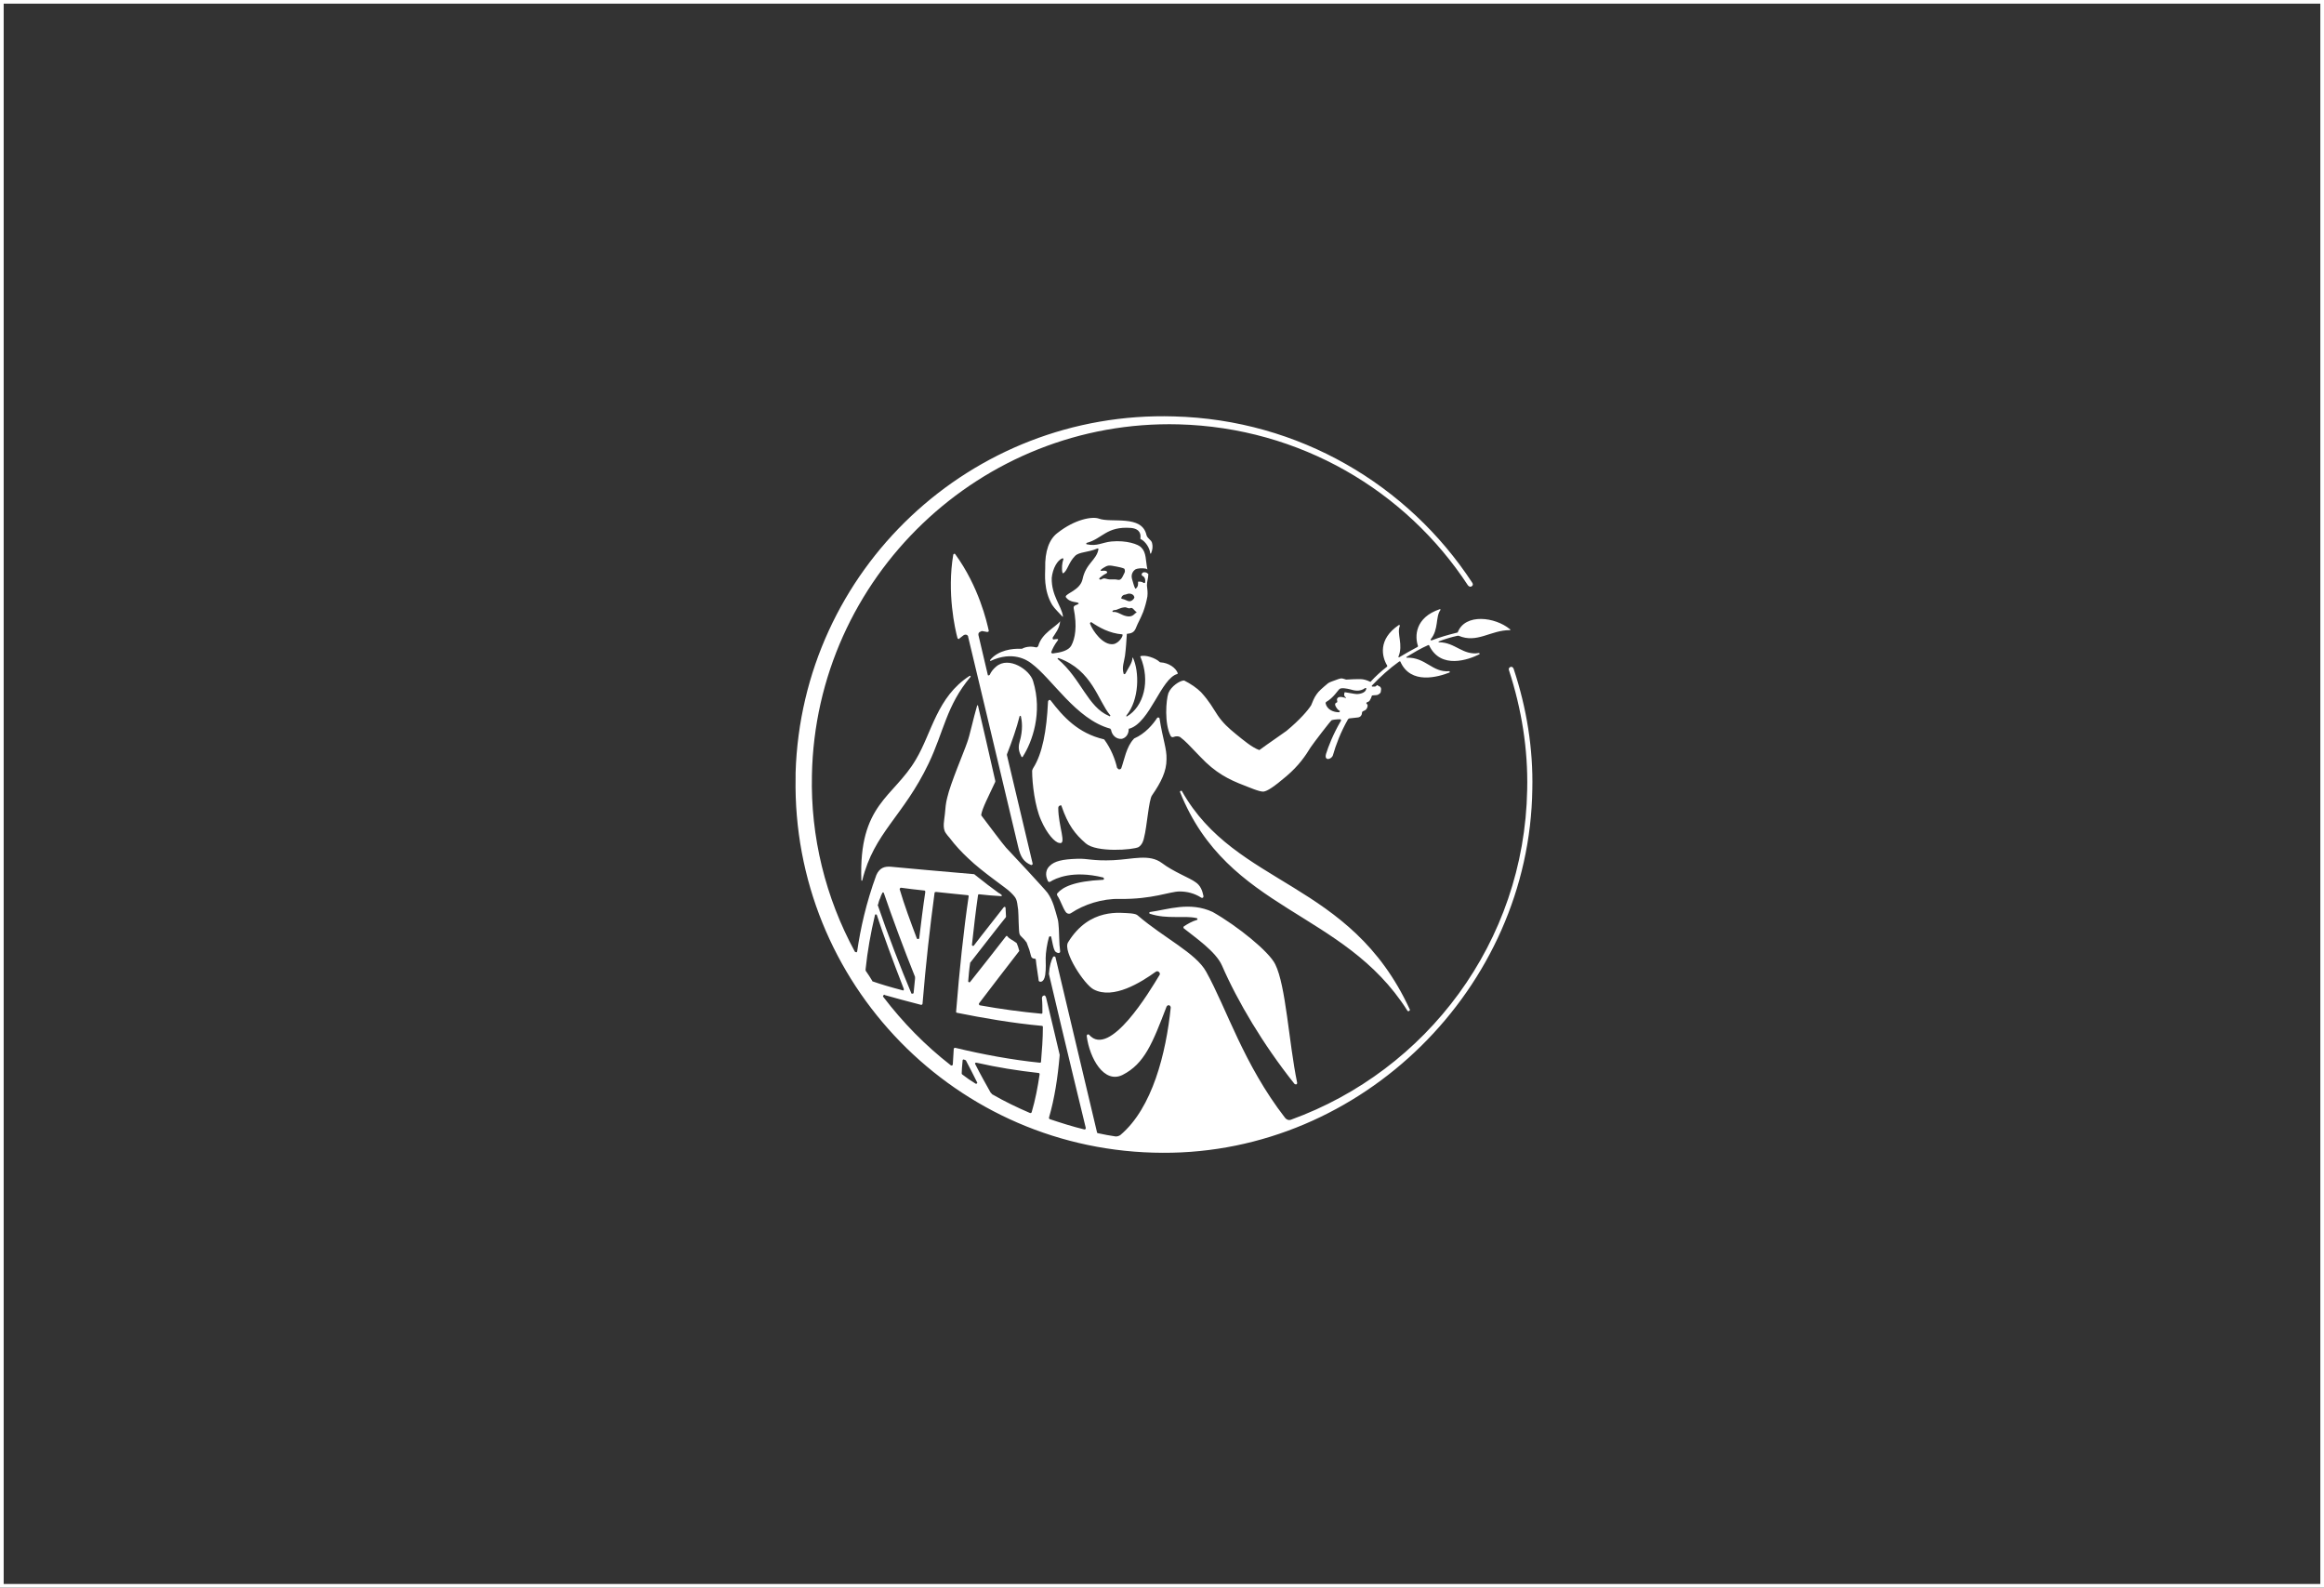 <svg width="631" height="431" viewBox="0 0 631 431" fill="none" xmlns="http://www.w3.org/2000/svg">
<rect x="0" y="0" width="631" height="431" fill="#333333" stroke="none"/>
<rect x="0.5" y="0.5" width="630" height="430" stroke="white"/>
<path d="M287.842 168.658C287.842 168.531 287.715 168.531 287.842 168.658C286.575 170.305 282.901 171.825 281.888 175.372C281.761 175.625 281.508 175.752 281.381 175.752C280.367 175.499 278.847 175.372 277.454 176.132H277.2C274.92 176.005 270.993 176.512 268.839 179.172V179.426H268.966C274.92 176.639 278.847 179.172 279.987 180.059C285.688 184.24 292.149 195.261 301.397 197.795C301.397 197.795 301.523 197.795 301.523 197.921C301.523 197.921 301.523 198.048 301.65 198.048C301.904 199.695 303.17 200.708 304.564 200.582C305.704 200.328 306.464 199.315 306.464 197.921C306.464 197.921 306.464 197.795 306.591 197.795H306.717C312.291 196.021 315.205 184.24 319.639 182.973C319.766 182.973 319.766 182.846 319.766 182.72C319.259 181.326 317.359 179.932 315.078 179.806C314.994 179.806 314.91 179.764 314.825 179.679C313.812 178.666 310.898 177.652 309.631 178.159C309.631 178.159 309.504 178.286 309.631 178.286C312.418 184.873 310.518 191.841 305.957 194.501H305.831V194.248C309.378 189.94 309.378 182.339 307.604 178.539H307.478C307.478 179.932 306.337 181.326 305.577 182.846C305.451 182.973 305.324 183.1 305.197 182.973C305.071 182.973 305.071 182.846 305.071 182.846C304.564 181.073 305.197 179.806 305.451 178.032C305.704 176.132 305.831 174.105 305.957 172.078C307.224 171.951 307.984 171.698 308.491 170.305C308.871 169.291 309.631 168.024 310.391 166.124C310.898 164.731 311.278 163.337 311.531 161.944C311.658 160.803 311.531 160.043 311.405 158.903C311.405 157.763 311.785 157.003 311.785 155.863C311.785 155.863 311.785 155.736 311.658 155.736C311.405 155.483 311.151 155.356 310.771 155.356C310.138 155.229 309.631 156.116 310.265 156.37C311.025 156.75 311.025 157.763 310.898 158.143C310.898 158.27 310.771 158.27 310.771 158.27C310.391 158.27 310.391 158.143 310.138 158.016C309.758 157.89 309.504 157.89 309.124 157.89C309.04 157.89 308.998 157.932 308.998 158.016C308.998 158.396 309.124 159.283 308.364 159.79H308.238C307.858 159.157 307.604 157.89 307.351 157.13C306.971 155.736 307.858 154.849 308.238 154.596C308.998 154.216 310.138 154.216 310.898 154.343C311.151 154.343 311.405 154.469 311.531 154.596C311.025 152.062 311.278 150.035 309.885 148.642C309.124 147.755 305.831 146.615 301.777 146.995C299.243 147.248 297.85 148.389 295.063 147.755C294.936 147.755 294.936 147.628 294.936 147.502L295.063 147.375C299.37 146.235 300.383 142.815 307.097 143.321C309.758 143.575 309.758 145.348 309.631 146.108C309.631 146.235 309.631 146.362 309.758 146.362C311.025 146.995 312.165 148.769 312.291 150.162C312.291 150.289 312.418 150.289 312.418 150.289C312.418 150.289 312.545 150.289 312.545 150.162C312.925 149.275 313.052 148.389 312.798 147.375C312.545 146.488 311.531 146.235 311.278 145.221C310.011 139.647 301.777 142.054 298.356 140.788C296.583 140.154 291.896 140.914 287.082 144.715C284.928 146.362 283.661 149.529 283.788 154.343C283.788 155.736 283.281 160.17 285.688 164.224C286.448 165.364 287.335 166.124 288.475 167.391H288.602C288.729 167.391 288.602 167.391 288.602 167.264C288.222 164.477 285.435 161.69 285.561 156.876C285.815 154.343 287.082 152.062 288.475 151.556C288.56 151.556 288.644 151.598 288.729 151.682V151.809C288.348 152.822 288.222 154.469 288.475 155.483C288.475 155.609 288.602 155.609 288.729 155.609C289.869 154.849 290.122 152.696 291.896 150.922C293.036 149.782 295.316 150.035 297.976 148.895C298.103 148.895 298.23 148.895 298.23 149.022V149.149C297.723 152.062 294.809 152.949 293.923 157.256C293.289 160.17 289.489 161.057 289.362 161.944V162.07C290.629 163.844 292.656 163.21 292.909 163.844C292.402 164.351 291.389 164.224 291.516 165.111C292.529 170.178 291.896 173.345 290.882 175.245C290.122 176.639 287.968 177.145 285.815 177.399C285.688 177.399 285.435 177.272 285.435 177.145V177.019C285.688 176.259 286.322 174.992 287.208 173.852C287.588 173.345 286.828 173.472 286.068 173.598C285.942 173.598 285.815 173.472 285.815 173.345V173.092C286.448 172.078 287.715 170.558 287.842 168.658ZM308.364 165.997C308.618 166.124 308.618 166.251 308.491 166.377C308.491 166.377 308.111 166.504 308.111 166.631C307.604 167.138 306.971 167.518 305.831 167.264C304.437 167.011 303.55 165.997 302.157 166.124C301.904 166.124 302.03 165.617 302.664 165.617C303.424 165.617 303.93 164.984 305.451 164.857C305.957 164.857 306.211 165.237 306.844 165.111C307.478 164.731 307.984 165.744 308.364 165.997ZM306.971 161.183C307.478 161.31 307.858 161.564 307.984 162.07C308.111 162.45 307.224 163.337 306.591 163.21C306.084 163.21 305.451 162.704 304.691 162.577C304.31 162.577 304.437 162.197 304.691 161.817C304.944 161.564 305.197 161.437 305.451 161.437C306.084 161.31 306.211 161.057 306.971 161.183ZM298.736 156.75C299.243 156.37 299.497 156.116 300.257 155.736C300.89 155.483 300.763 154.723 299.117 154.976C298.61 154.976 298.736 154.723 299.497 154.216C300.763 153.456 300.89 153.329 303.297 153.836C303.93 153.963 304.564 154.089 305.197 154.343C305.324 154.343 305.577 154.976 305.324 155.483C304.691 156.75 304.437 157.636 303.424 157.383C302.284 157.13 301.65 157.51 300.383 157.13C299.623 156.876 299.37 157.13 299.117 157.256C298.483 157.51 298.23 157.13 298.736 156.75ZM296.329 168.911C298.356 170.305 301.27 171.951 304.691 172.205C305.197 172.332 303.93 174.612 302.284 174.865C299.497 175.245 296.71 171.318 295.949 169.291C295.949 169.164 295.949 169.038 296.076 169.038C296.203 168.784 296.329 168.911 296.329 168.911ZM287.462 178.666C296.583 181.959 298.103 190.194 301.397 194.121C301.523 194.248 301.523 194.374 301.397 194.374C301.27 194.501 301.143 194.501 301.143 194.374C295.316 191.967 293.542 184.24 287.208 178.919C287.124 178.835 287.124 178.75 287.208 178.666H287.462ZM382.094 274.311C382.22 274.564 382.474 274.564 382.6 274.438C382.854 274.311 382.854 274.058 382.727 273.931C366.512 238.84 335.601 240.867 320.906 214.77C320.779 214.517 320.272 214.77 320.399 215.024C333.447 247.581 364.738 246.948 382.094 274.311ZM233.875 238.967C233.875 239.093 234.002 239.093 234.002 239.093C234.086 239.093 234.128 239.051 234.128 238.967C237.295 226.045 245.276 221.611 252.117 207.296C256.298 198.555 256.931 191.587 263.519 183.733V183.48H263.265C254.398 189.18 253.004 198.935 248.697 206.156C242.616 216.544 233.115 218.191 233.875 238.967ZM290.882 247.834C294.303 245.554 299.243 243.907 304.057 244.034C312.925 244.161 317.612 242.007 320.272 242.007C322.299 242.007 324.326 242.514 326.1 243.654C326.48 243.907 326.86 243.654 326.733 243.147C326.48 241.88 325.973 240.36 324.58 239.473C323.06 238.333 318.626 236.686 315.459 234.279C312.038 231.746 307.604 233.266 302.284 233.519C296.583 233.773 295.443 233.012 292.402 233.139C288.475 233.266 286.322 233.773 285.055 235.039C283.408 236.56 284.168 238.46 284.548 239.22C284.675 239.473 284.928 239.473 285.181 239.347C286.575 238.46 291.262 236.18 299.497 238.206C299.623 238.206 299.75 238.46 299.75 238.587C299.75 238.713 299.623 238.84 299.497 238.84C291.516 239.22 288.475 240.867 287.082 242.514C286.955 242.64 286.955 242.894 287.082 243.147C287.968 244.414 288.475 246.314 289.362 247.581C289.742 248.088 290.375 248.214 290.882 247.834ZM324.96 249.735C323.693 250.115 322.553 250.748 321.413 251.508C321.286 251.635 321.286 251.888 321.413 252.015C324.58 254.549 330.154 258.349 331.801 262.149C335.981 271.777 342.949 283.559 351.436 294.2C351.563 294.327 351.816 294.454 352.07 294.327C352.196 294.2 352.196 294.073 352.196 293.947C349.916 282.925 349.156 267.597 346.242 261.769C344.596 258.349 335.981 251.381 329.267 247.581C323.059 244.667 316.979 246.948 312.291 247.581C312.165 247.581 312.038 247.708 312.038 247.834C312.038 247.961 312.165 248.088 312.291 248.088C316.979 249.608 321.413 248.468 324.833 249.228C325.086 249.228 325.213 249.481 325.086 249.608C325.213 249.608 325.086 249.735 324.96 249.735ZM288.222 218.824C289.995 224.018 291.896 226.425 294.809 228.959C297.723 231.492 307.604 230.732 309.124 229.972C310.138 229.339 310.518 228.072 310.645 227.312C311.405 224.525 311.911 217.05 312.798 215.91C315.332 212.237 316.725 209.323 316.725 206.156C316.852 203.369 315.712 200.708 314.825 195.008C314.825 194.881 314.572 194.754 314.445 194.754C314.318 194.754 314.318 194.881 314.192 194.881C313.052 196.655 310.898 199.188 307.984 200.455C307.984 200.455 307.858 200.455 307.858 200.582C305.831 202.609 305.197 206.536 304.437 208.563C304.31 208.816 303.93 208.943 303.677 208.816C303.55 208.689 303.424 208.563 303.297 208.436C302.79 206.156 301.65 203.242 299.877 200.835L299.75 200.708C292.656 199.062 288.602 194.501 285.308 190.194C285.181 189.94 284.801 189.94 284.675 190.194C284.548 190.32 284.548 190.447 284.548 190.574C284.168 198.428 283.028 204.636 280.494 208.563C280.367 208.816 280.241 209.069 280.241 209.323C280.241 212.743 281.001 218.951 282.648 222.625C284.295 226.425 286.448 228.705 287.588 228.832C289.742 229.465 287.335 224.271 287.335 219.331C287.335 218.951 287.588 218.697 287.842 218.697C287.968 218.444 288.222 218.697 288.222 218.824ZM395.775 171.698C393.242 172.332 390.961 172.965 388.681 173.852C388.597 173.852 388.512 173.81 388.428 173.725V173.598C390.708 170.811 389.695 167.518 391.088 165.617V165.364H390.961C384.12 167.644 384.12 172.838 385.007 175.372C385.007 175.456 384.965 175.541 384.881 175.625C383.234 176.512 381.587 177.399 379.94 178.412H379.687V178.286C381.08 174.992 379.18 172.078 380.067 169.925C380.067 169.798 380.067 169.671 379.94 169.671H379.813C373.986 173.598 375.253 178.412 376.646 180.693V180.946C374.999 182.213 373.479 183.606 372.086 185.126C371.959 185 371.706 185 371.579 184.873C370.946 184.62 370.185 184.366 369.425 184.366C368.285 184.366 367.272 184.366 365.498 184.493C364.611 184.24 364.358 183.986 363.345 184.366C361.698 185 361.064 185.126 360.558 185.507C359.037 186.773 358.024 187.66 357.517 188.42C356.757 189.434 356.377 190.574 355.997 191.461C355.11 192.854 352.957 195.388 349.283 198.428C348.269 199.188 344.342 201.849 341.935 203.622C340.035 202.989 337.628 200.962 335.601 199.315C333.574 197.668 332.054 196.275 330.66 194.248C329.14 191.967 328.507 190.574 326.1 187.913C324.96 186.773 323.313 185.633 321.539 184.746H321.413C320.399 184.746 317.992 186.267 317.232 188.167C316.599 190.067 316.092 196.401 317.866 199.822C317.992 200.075 318.372 200.202 318.626 200.075C319.259 199.822 319.892 199.822 320.399 200.075C322.046 201.342 322.553 201.975 325.847 205.396C330.027 209.83 333.574 211.603 337.881 213.25C338.895 213.63 342.062 215.024 343.075 214.897C344.089 214.77 345.862 213.63 349.283 210.716C352.703 207.803 354.477 205.142 355.87 202.862C356.63 201.722 361.191 195.768 361.571 195.514C361.951 195.388 362.838 195.261 363.851 195.261C363.978 195.261 364.105 195.388 364.105 195.514V195.641C361.951 199.315 360.684 202.609 360.051 204.636C359.417 206.789 361.698 206.156 361.951 204.889C362.711 202.229 363.978 198.808 366.005 195.261C366.132 195.134 366.258 195.008 366.512 195.008C368.032 194.881 368.539 194.754 368.792 194.754C369.425 194.628 369.805 194.121 369.805 193.488C369.805 193.234 369.932 193.107 370.565 192.854C370.946 192.727 371.326 192.094 371.326 191.587C371.326 191.461 371.326 191.207 371.072 191.081C370.946 190.954 370.946 190.827 371.072 190.701C371.326 190.574 371.832 190.447 371.959 190.067C372.212 189.687 372.339 189.307 372.466 188.927C372.466 188.8 372.592 188.8 372.592 188.8C373.226 188.674 373.859 188.8 374.239 188.547C374.999 188.04 374.873 188.04 374.999 187.027C374.999 186.647 374.619 186.267 374.366 186.267C374.239 186.14 374.113 186.14 373.986 186.013H373.859L373.733 186.14C373.606 186.267 373.479 186.393 373.226 186.393H372.592C372.466 186.393 372.466 186.267 372.466 186.267V186.14C374.746 183.733 377.28 181.453 379.94 179.552H380.193C382.98 186.013 390.581 183.733 393.495 182.593C393.622 182.593 393.622 182.466 393.622 182.339C393.622 182.213 393.495 182.213 393.495 182.213C388.808 182.593 387.161 178.412 381.967 178.539C381.84 178.539 381.84 178.412 381.84 178.412C381.84 178.412 381.84 178.286 381.967 178.286C383.867 177.145 385.767 176.005 387.794 175.119C387.921 175.119 388.048 175.119 388.048 175.245C391.215 181.833 398.816 179.046 401.603 177.652C401.729 177.652 401.729 177.526 401.729 177.399L401.603 177.272C397.169 178.032 395.142 174.358 390.708 174.358C390.581 174.358 390.581 174.232 390.581 174.232C390.581 174.147 390.624 174.105 390.708 174.105C392.355 173.472 394.002 172.965 395.775 172.585H396.029C401.096 174.739 404.643 171.065 409.964 171.065C410.09 171.065 410.09 170.938 410.09 170.938C410.09 170.938 410.09 170.811 409.964 170.811C406.037 167.518 397.802 166.377 395.775 171.698ZM368.412 188.42C367.778 188.42 366.132 188.04 365.118 187.913C364.865 188.42 364.865 188.927 365.371 189.307C365.498 189.307 365.498 189.434 365.371 189.434C365.371 189.56 365.245 189.56 365.245 189.434C364.231 189.18 363.725 189.054 363.218 189.434C362.964 189.687 362.965 190.067 363.091 190.32C363.091 190.447 363.091 190.701 362.964 190.701C362.838 190.701 362.838 190.827 362.711 190.827C362.458 190.954 362.458 191.334 362.584 191.587C362.711 191.967 362.964 192.221 363.218 192.601C363.345 192.727 363.598 192.854 363.725 192.981C363.851 192.981 363.851 193.107 363.725 193.234L363.598 193.361C361.951 193.361 360.304 192.601 359.924 190.954C359.924 190.827 359.924 190.701 360.051 190.574C362.078 189.434 363.218 187.407 363.725 187.027C364.231 186.647 365.625 186.9 366.638 187.153C367.525 187.407 369.172 187.914 370.692 186.773H370.946V186.9C370.946 188.04 369.299 188.42 368.412 188.42ZM284.801 254.422C284.801 254.295 285.055 254.168 285.181 254.168C285.308 254.168 285.435 254.295 285.435 254.422C285.688 255.689 286.068 257.589 286.322 257.969C286.448 258.349 286.828 258.602 287.335 258.729C287.588 258.729 287.842 258.602 287.842 258.349V258.222C287.715 257.336 287.588 255.689 287.588 254.675C287.588 253.788 287.462 250.495 287.208 249.608C286.448 246.948 285.942 244.541 284.421 242.387C283.788 241.5 274.16 231.112 273.147 230.099C272.133 228.959 268.839 224.525 266.432 221.358V221.104C266.686 219.457 268.459 216.037 270.233 212.237V211.983C268.333 203.495 266.686 196.528 265.546 191.587C265.546 191.461 265.419 191.461 265.419 191.461C265.419 191.461 265.292 191.461 265.292 191.587C264.279 195.008 263.265 199.822 262.632 201.469C261.745 204.129 258.071 212.617 257.185 216.544C256.805 217.937 256.678 219.457 256.551 220.978C256.424 222.498 255.791 224.778 256.805 226.172C257.185 226.678 257.438 227.058 257.818 227.438C259.338 229.465 261.112 231.366 262.885 233.012C266.812 236.813 273.527 241.247 274.413 242.26C276.06 243.907 276.06 244.034 276.44 246.948C276.567 248.088 276.567 253.028 276.82 253.535C277.074 254.295 277.707 254.422 278.594 255.689L278.721 255.815C279.481 257.716 279.607 258.222 279.861 259.236C279.987 259.996 280.367 260.249 280.874 260.249C281.128 260.249 281.254 260.376 281.254 260.629C281.254 261.009 281.381 261.389 281.381 261.769C281.634 263.796 282.014 265.823 282.014 266.203C282.014 266.583 283.408 267.09 283.788 264.683C284.041 262.783 283.915 261.516 283.915 260.123C283.915 258.602 284.295 256.195 284.801 254.422ZM266.686 171.318L268.079 171.571C268.206 171.571 268.459 171.445 268.459 171.318V171.191C267.953 168.911 265.799 159.283 259.338 150.415C259.211 150.289 259.085 150.289 258.958 150.415L258.831 150.542C257.058 160.93 259.338 170.938 259.972 173.218C259.972 173.345 260.225 173.472 260.352 173.472C260.352 173.472 260.478 173.472 260.478 173.345L261.618 172.458C261.999 172.205 262.505 172.205 262.759 172.585C262.885 172.712 262.885 172.838 262.885 172.965C264.279 178.666 270.106 203.242 276.44 229.845C277.074 232.759 278.087 234.026 279.861 234.786C279.987 234.913 280.241 234.786 280.367 234.659V234.406L273.4 205.016V204.762C274.793 201.215 276.06 197.541 276.82 194.501C276.82 194.374 276.947 194.248 277.074 194.374C277.2 194.374 277.2 194.501 277.2 194.501C277.454 195.641 277.834 198.048 276.82 201.469C276.314 203.242 276.82 204.382 277.327 205.396C277.327 205.522 277.454 205.522 277.58 205.522C277.58 205.522 277.707 205.522 277.707 205.396C280.241 201.469 283.154 193.488 280.494 184.873C279.607 181.833 273.907 178.032 270.486 180.946C269.726 181.579 269.093 182.339 268.713 183.226C268.586 183.353 268.459 183.353 268.333 183.353C268.206 183.353 268.206 183.226 268.206 183.226C267.066 178.286 266.179 174.612 265.672 172.458C265.546 171.951 265.799 171.571 266.306 171.445C266.432 171.318 266.559 171.318 266.686 171.318Z" fill="white"/>
<path d="M410.979 181.581C410.979 181.581 410.726 180.821 410.093 181.074C409.459 181.327 409.713 181.961 409.713 181.961C413.133 192.475 414.907 203.37 414.653 214.391C413.893 255.817 387.29 290.654 350.552 303.956C349.918 304.209 349.285 303.956 348.905 303.449C337.63 288.881 333.07 273.806 327.496 263.798C324.709 258.73 316.094 254.677 309 248.596C308.62 248.216 308.113 248.089 307.1 247.962C304.313 247.836 295.825 246.316 289.998 255.817C288.477 258.224 294.431 267.345 296.965 268.612C302.286 271.399 309.76 266.711 313.814 263.798C314.194 263.544 314.574 263.671 314.827 264.051C314.954 264.304 314.954 264.558 314.827 264.684C312.167 269.118 301.272 287.361 295.698 280.9C295.572 280.773 295.318 280.773 295.192 280.9C295.065 281.027 295.065 281.153 295.065 281.28C295.825 287.234 299.752 294.328 304.819 291.795C310.773 288.754 312.927 283.18 316.728 273.299C316.854 273.046 317.108 272.792 317.488 272.919C317.741 273.046 317.868 273.299 317.868 273.552C316.601 285.84 312.927 300.789 304.186 308.137C303.806 308.39 303.426 308.517 302.919 308.517C301.272 308.263 299.752 308.01 298.105 307.63C297.979 307.63 297.852 307.503 297.852 307.376C297.218 304.843 292.405 284.32 286.577 259.871C286.577 259.744 286.324 259.617 286.197 259.617C286.07 259.617 286.07 259.744 285.944 259.744C285.437 260.631 284.93 262.278 284.804 264.304V264.431C289.744 285.46 293.925 302.563 294.811 306.236C294.811 306.363 294.685 306.616 294.558 306.616H294.431C291.264 305.856 288.097 304.843 285.057 303.829C284.93 303.829 284.804 303.576 284.804 303.449C286.324 298.255 287.211 292.428 287.717 286.474V286.347C286.577 281.407 285.31 276.213 284.043 270.892C283.917 270.512 283.79 270.132 283.41 270.259C283.03 270.385 282.903 270.639 282.903 271.019C283.03 272.285 283.03 273.679 283.03 274.946C283.03 275.072 282.903 275.199 282.777 275.199C277.329 274.692 271.629 273.932 266.055 272.919C265.928 272.919 265.801 272.792 265.801 272.539V272.412C269.475 267.598 273.149 262.784 276.696 258.224C276.696 258.097 276.823 258.097 276.696 257.97C276.569 257.337 276.316 256.703 276.062 256.07L275.936 255.943C274.922 255.183 273.909 254.803 273.529 254.17C273.402 254.043 273.275 254.043 273.149 254.17C270.108 258.097 266.815 262.278 263.394 266.585C263.268 266.711 263.141 266.711 263.014 266.585C262.887 266.585 262.887 266.458 262.887 266.331C263.014 264.811 263.141 263.164 263.394 261.517V261.391C266.688 257.21 269.855 253.03 273.022 249.103C273.022 249.103 273.149 248.976 273.149 248.849C273.149 248.089 273.022 247.202 273.022 246.442C273.022 246.316 272.895 246.189 272.769 246.189C272.642 246.189 272.642 246.189 272.515 246.316C269.982 249.609 267.195 253.03 264.408 256.703C264.281 256.83 264.154 256.83 264.028 256.703C263.901 256.703 263.901 256.577 263.901 256.45C264.408 251.89 264.914 247.329 265.548 243.022C265.548 242.895 265.675 242.768 265.801 242.768C267.828 243.022 269.728 243.148 271.755 243.275C271.882 243.275 272.009 243.275 272.009 243.148C272.009 243.022 272.009 243.022 271.882 242.895C271.629 242.642 271.375 242.515 271.122 242.388C269.348 241.122 267.195 239.475 264.661 237.448L264.534 237.321C255.287 236.561 246.165 235.674 241.858 235.294C240.211 235.167 238.818 235.547 237.931 237.574C235.144 245.175 233.624 252.143 232.737 258.224C232.737 258.477 232.484 258.604 232.357 258.477C232.23 258.477 232.104 258.35 232.104 258.35C224.123 243.655 220.069 227.186 220.449 210.464C221.462 156.751 266.308 113.806 320.021 115.199C352.959 116.086 381.716 133.188 398.565 158.905C398.565 158.905 399.071 159.538 399.578 159.158C400.211 158.778 399.705 158.144 399.705 158.144C382.349 131.668 352.705 113.932 318.755 113.045C263.648 111.399 217.662 154.724 216.015 209.831V211.098C215.001 266.838 259.72 312.824 315.714 312.951C369.808 313.204 415.287 268.232 416.047 214.265C416.3 203.37 414.527 192.222 410.979 181.581ZM261.114 291.414C261.114 290.528 261.241 289.261 261.367 287.867C261.367 287.741 261.494 287.614 261.621 287.614L262.001 287.741C262.127 287.741 262.127 287.867 262.254 287.867C263.268 289.768 264.281 291.795 265.294 293.821C265.421 293.948 265.294 294.075 265.168 294.202H264.914C263.648 293.441 262.381 292.555 261.241 291.668C261.241 291.668 261.114 291.541 261.114 291.414ZM268.968 296.608C267.701 294.328 266.181 291.668 264.788 288.881C264.661 288.754 264.788 288.501 264.914 288.501H265.168C270.742 289.768 276.316 290.654 282.017 291.288C282.143 291.288 282.27 291.415 282.27 291.668C281.763 295.088 281.13 298.509 280.116 301.929C280.116 302.056 279.863 302.183 279.736 302.183C276.189 300.662 272.769 299.015 269.475 297.115C269.348 297.115 269.348 296.989 269.348 296.989C269.179 296.82 269.053 296.693 268.968 296.608ZM254.146 242.135C256.807 242.388 259.847 242.768 262.761 243.022C262.887 243.022 263.014 243.148 263.014 243.275C261.621 252.65 260.481 263.544 259.594 274.692C259.594 274.819 259.72 274.946 259.847 274.946C266.815 276.339 274.669 277.733 282.903 278.493C283.03 278.493 283.157 278.62 283.157 278.746C283.157 282.04 282.903 285.207 282.65 288.247C282.65 288.374 282.523 288.501 282.397 288.501C274.796 287.741 266.688 286.22 259.34 284.447C259.214 284.447 259.087 284.447 258.96 284.7C258.834 286.094 258.834 287.487 258.707 288.881C258.707 289.134 258.58 289.261 258.327 289.261C258.242 289.261 258.158 289.219 258.074 289.134C251.233 283.814 245.152 277.606 239.831 270.639C239.705 270.512 239.705 270.259 239.958 270.132C240.085 270.005 240.211 270.005 240.211 270.132C242.872 270.892 246.165 271.779 250.093 272.792C250.219 272.792 250.346 272.792 250.473 272.539C251.359 261.771 252.5 251.636 253.766 242.262C253.766 242.262 254.02 242.135 254.146 242.135ZM244.645 240.995C246.419 241.248 248.572 241.502 250.979 241.755C251.106 241.755 251.233 241.882 251.233 242.135C250.599 246.315 250.093 250.496 249.586 254.677C249.586 254.803 249.459 254.93 249.206 254.93C249.079 254.93 248.952 254.803 248.952 254.803C247.179 250.116 245.532 245.682 244.265 241.375C244.392 241.122 244.392 240.995 244.645 240.995ZM238.438 245.429C238.564 244.922 238.691 244.415 238.944 243.909C239.071 243.402 239.325 242.895 239.578 242.388C239.578 242.262 239.831 242.262 239.831 242.262L239.958 242.388C242.112 248.722 245.532 257.97 248.446 265.191V265.698C248.319 266.711 248.192 268.485 248.066 269.498C248.066 269.625 247.939 269.752 247.812 269.752H247.559C247.432 269.752 247.432 269.625 247.432 269.625C244.645 263.038 240.845 253.156 238.311 245.682C238.438 245.555 238.438 245.429 238.438 245.429ZM237.551 248.469C237.551 248.342 237.678 248.216 237.804 248.216C237.931 248.216 237.931 248.342 238.058 248.342C239.831 253.79 242.492 261.011 245.405 268.485C245.405 268.612 245.405 268.865 245.279 268.865H245.152C241.732 267.978 238.818 267.091 237.044 266.458C236.918 266.458 236.791 266.331 236.791 266.205C236.284 265.318 235.651 264.431 235.144 263.671C235.017 263.544 235.017 263.418 235.017 263.164C235.524 258.224 236.411 253.283 237.551 248.469Z" fill="white"/>
</svg>
